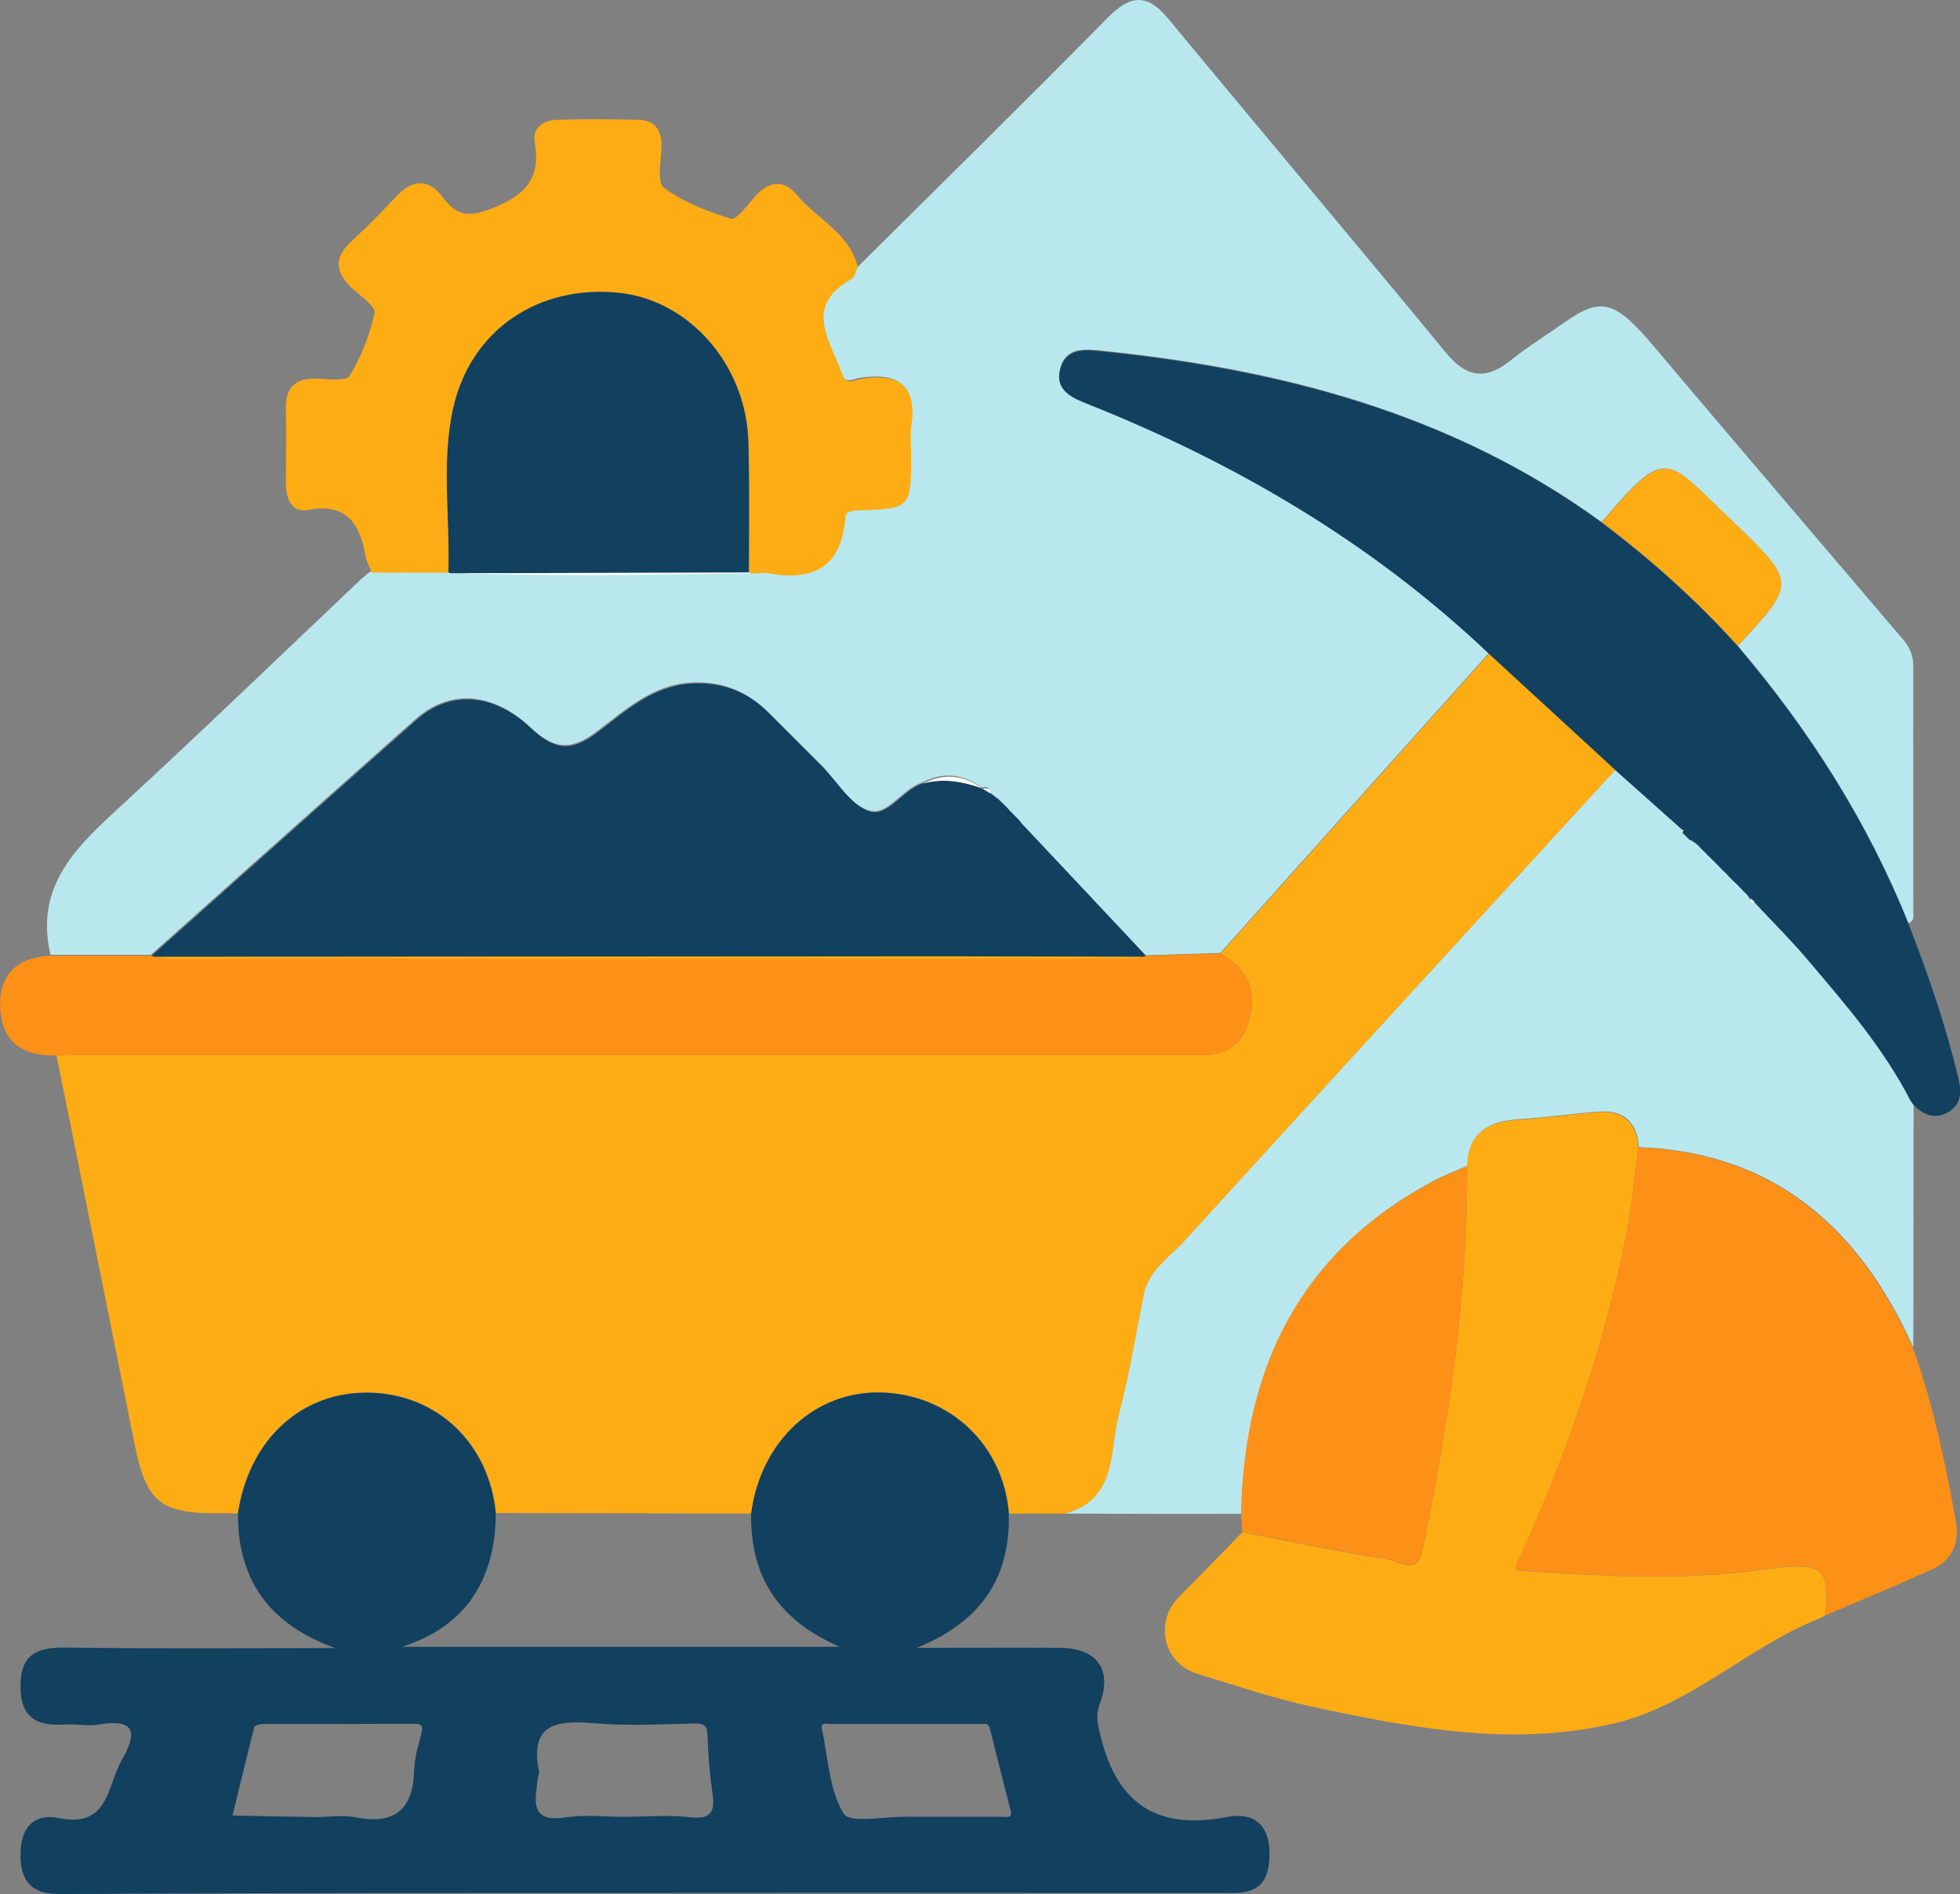 <svg xmlns="http://www.w3.org/2000/svg" xmlns:xlink="http://www.w3.org/1999/xlink" id="Layer_1" x="0px" y="0px" viewBox="0 0 756.2 730.9" style="enable-background:new 0 0 756.2 730.9;" xml:space="preserve"><rect x="0" y="0" width="756.2" height="730.9" fill="#808080" stroke="none"/><style type="text/css">	.st0{fill:#B8E8EE;}	.st1{fill:#FEAC14;}	.st2{fill:#12405F;}	.st3{fill:#FD9017;}	.st4{fill:#FEFEFE;}</style><g>	<g>		<path class="st0" d="M330.9,103c32.3-32.1,64.7-63.9,96.6-96.3c8.8-8.9,15.3-9.1,23.2,0.5c35.6,43,71.6,85.7,107.1,128.8   c7.6,9.3,14.9,11,24.6,3.4c6.7-5.4,14.1-10,21.2-15c14.4-10.1,19.6-8.4,34.7,9.5c31.8,37.7,63.9,75.2,95.9,112.8   c2.6,3,4,6.3,4,10.4c-0.1,31.5,0,63,0,94.5c0,1.7,0.5,3.8-1.9,4.6c-15.8-39.4-38.3-74.7-65.8-107c22.5-24.3,22.5-24.3-1.4-47.5   c-0.7-0.7-1.4-1.4-2.2-2.1c-23.7-22.4-23.7-28-48,0.7c-0.3,0.4-0.7,0.7-1.1,1c-58-42.1-124.5-59.2-194.4-66.2   c-6.2-0.6-12.3-0.4-14.3,6.7c-2.2,7.6,2.8,10.8,9.2,13.3c57.8,23,110.8,53.9,156.1,96.9c-34.5,38.6-69.1,77.1-103.6,115.7   c-9.6,0.3-19.2,0.6-28.8,0.9c-16.1-17.1-32.1-34.2-48.2-51.3c-0.4-0.5-0.7-1-1.1-1.5l0.1,0.2c-0.4-0.4-0.8-0.8-1.2-1.2l0.2,0.2   c-0.4-0.4-0.8-0.8-1.2-1.2c0,0,0.2,0.1,0.2,0.1c-0.4-0.4-0.8-0.7-1.2-1.1c-0.3-0.3-0.6-0.6-0.8-0.9c-0.4-0.4-0.7-0.8-1.1-1.2   l0.1,0.1c-0.4-0.4-0.8-0.7-1.2-1.1c-0.3-0.3-0.6-0.6-0.9-0.9c-0.4-0.4-0.7-0.8-1.1-1.2l0.1,0.2c-0.3-0.2-0.6-0.3-0.8-0.5   c-0.7-0.6-1.5-1.1-2.2-1.7c0.2-2.7-1.8-1.7-3.1-1.9l0.1,0.1c-7.2-5.2-14.8-6.1-22.8-1.9c-7.9,2.3-13.5,13.4-21,10.7   c-7.2-2.5-12.1-11.4-18.1-17.4c-6.8-6.9-13.6-13.7-20.5-20.5c-8.4-8.3-18.4-12.1-30.2-11.3c-14.6,1-25.1,10.7-35.7,18.7   c-10.3,7.8-16.7,7-25.9-1.6c-14.7-13.8-31.3-14.4-44-3.2c-34.2,30.3-68.2,60.7-102.3,91.1c-12.9,0-25.8,0-38.7,0   c-6.4-27,10.7-42.3,28-58.2c31-28.6,61.4-57.9,92-86.9c1.1-1,2.3-1.9,3.4-2.8c9.9,0,19.8,0,29.7,0.1c0.4,0.1,0.7,0.2,1.1,0.3   c18,0.3,36.1,0.7,54.1,0.7c20.5,0,41.1-0.4,61.6-0.7c2.2-0.1,4.4-0.5,6.5-0.1c17.3,3.3,28.2-2.2,29.7-21.1c0.2-2.6,1.8-3,4.1-3.1   c21.4-0.7,21.4-0.7,21.3-22.1c0-3.5-0.5-7.1,0.1-10.5c2.4-15.7-4.9-20.4-19.4-18.2c-2.2,0.3-5.8,2.7-7.2-1.6   c-4.3-12.8-15.5-26.3,3.5-36.9C329.8,107,330.1,104.6,330.9,103z"></path>		<path class="st1" d="M470.9,367.9c34.5-38.6,69.1-77.1,103.6-115.7c16.3,15,32.5,30,48.8,44.9c-55.4,60.5-111,121-166.2,181.7   c-5.8,6.3-13.8,11.2-15.7,20.7c-3.1,15.5-5.7,31.1-9.6,46.3c-3.7,14.3-0.5,32.8-20.7,38.2c-7.3,0-14.5,0-21.8,0   c-2-26.3-22.5-45.8-48.9-46.7c-25.8-0.9-46.9,18.6-50.5,46.7c-32.9-0.1-65.7-0.1-98.6-0.2c-2.5-26.7-22.4-45.8-48.4-46.5   c-26.4-0.7-46.8,17.9-51.1,46.6c-2.5,0-5,0-7.5,0c-22.4,0.1-27.8-4.3-32.3-26.3C42,507.5,31.9,457.3,21.8,407.2   c2.8,0,5.7-0.1,8.5-0.1c144.6,0,289.2,0,433.8,0c10.1,0,15.8-4.8,18.2-14.8C485,380.8,480.3,373.4,470.9,367.9z"></path>		<path class="st2" d="M91.8,584c4.3-28.7,24.7-47.3,51.1-46.6c26,0.7,45.8,19.7,48.4,46.5c-0.2,26-11.9,43.8-36.2,51.5   c55.3,0,111.4,0,168.9,0c-23.7-10.2-34.6-27.1-34.2-51.4c3.7-28.1,24.8-47.5,50.5-46.7c26.4,0.9,46.8,20.4,48.9,46.7   c0.6,24.3-10.1,41.4-35.4,51.8c20.1,0,37.6-0.1,55.1,0c14.3,0.1,20.4,8.3,15.4,21.7c-1.8,4.9-0.7,8.2,0.4,12.7   c6.4,26.1,22.1,36,48.6,30.9c12.1-2.3,17.3,4.7,16.4,16.8c-0.7,8.8-4.8,12.5-13.8,12.5c-98.6-0.1-197.3-0.1-295.9,0   c-52.3,0-104.6,0.1-156.9,0.4c-10.3,0.1-15-4.3-15.2-14.5c-0.2-10.3,4.5-16.9,14.9-14.8c19.2,3.9,18.4-12.2,24.1-22.2   c6.2-10.8,5.4-16.3-8.9-13.9c-4.2,0.7-8.7-0.3-13,0c-10.5,0.7-17-2.4-17.1-14.4c-0.1-12.1,5.6-15.4,17-15.3   c34.3,0.5,68.6,0.2,104.5,0.2C104.1,626.9,91.7,609.8,91.8,584z M241,701c8.5,0,17.1-0.8,25.4,0.2c8.9,1,9.4-3.2,8.4-9.9   c-1-7-1.6-14.2-1.8-21.3c-0.1-3.8-1-5.1-5-5c-13,0.3-26,1-38.9-0.1c-14.7-1.3-24.9,0.4-21.1,18.9c0.1,0.7-0.4,1.6-0.5,2.4   c-1,8.4-3.4,17.3,11,15C225.9,700.1,233.5,701,241,701z M122.8,701.1C122.8,701,122.8,701,122.8,701.1c4.8-0.1,9.8-0.8,14.4,0.1   c15.2,3,22.2-3.1,22.6-18.3c0.1-4.7,1.6-9.4,2.8-14.1c0.7-2.8,0.2-3.7-2.9-3.7c-19.5,0.1-38.9,0.1-58.4,0.1c-1.1,0-3,0.6-3.2,1.2   c-2.9,11.3-5.6,22.7-8.4,34.1c8.8,0.2,17.7,0.4,26.5,0.5C118.5,701.1,120.7,701.1,122.8,701.1z M357.3,701c9.8,0,19.6,0,29.4,0   c1.6,0,4,0.8,3.2-2.5c-2.7-10.5-5.4-21.1-8-31.6c-0.5-2.2-2.1-1.7-3.5-1.7c-19.5,0-38.9,0-58.4,0c-1.2,0-3.5-0.8-2.9,1.9   c2.4,11.1,2.8,23.5,8.4,32.7c2.4,3.9,15.8,1,24.3,1.2C352.3,701,354.8,701,357.3,701z"></path>		<path class="st0" d="M411,584c20.2-5.5,17-24,20.7-38.2c4-15.2,6.5-30.8,9.6-46.3c1.9-9.4,9.9-14.3,15.7-20.7   c55.3-60.7,110.8-121.2,166.2-181.7c8.6,7.6,17.1,15.3,25.7,22.9c-0.1,0.2-0.2,0.4-0.2,0.6c0.2-0.1,0.5-0.1,0.7-0.2   c0,0,0,0.3,0,0.3l-0.3,0c0.4,0.4,0.7,0.8,1.1,1.1l-0.1-0.1c0.4,0.4,0.7,0.7,1.1,1.1l-0.1-0.1c0.4,0.4,0.7,0.7,1.1,1.1l0-0.3   c0.7,0.4,1.3,0.9,2,1.3l-0.1-0.1c0.7,0.7,1.4,1.4,2.1,2l-0.1-0.1c0.4,0.4,0.8,0.7,1.1,1.1c0.3,0.3,0.6,0.6,0.9,0.9   c0.4,0.4,0.7,0.8,1.1,1.2c0,0-0.1-0.2-0.1-0.2c0.4,0.4,0.8,0.8,1.1,1.1c0,0-0.1-0.1-0.1-0.1c0.4,0.4,0.8,0.8,1.1,1.1l-0.1-0.1   c0.4,0.4,0.8,0.8,1.1,1.1l-0.1-0.1c0.4,0.4,0.8,0.8,1.1,1.1l-0.1-0.1c0.4,0.4,0.8,0.8,1.1,1.1l-0.2-0.1c0.4,0.4,0.8,0.7,1.2,1.1   c0.3,0.3,0.6,0.6,0.9,0.9c0.4,0.4,0.7,0.8,1.1,1.2l-0.1-0.1c0.4,0.4,0.8,0.8,1.1,1.1l-0.1-0.1c0.4,0.4,0.8,0.8,1.1,1.1l-0.1-0.1   c0.4,0.4,0.8,0.7,1.2,1.1c1.3,1.3,2.6,2.6,3.9,4c0.4,0.6,0.9,1.3,1.3,1.9l0-0.3c0,1-0.1,2.2,1.6,1.4c6.8,7.3,13.8,14.3,20.3,21.9   c14.5,17.2,29.4,34.2,39.8,54.5c0.4,0.5,0.7,1.1,1.1,1.6l0-0.1c0,31.4-0.1,62.8-0.1,94.2c-20.6-45.9-53.3-75.2-105.9-77.3   c-0.6-9.2-5.5-14.2-14.7-13.7c-10.4,0.6-20.7,2.3-31.1,2.9c-11.8,0.7-19.9,4.8-20.3,18c-4.4,1.9-8.9,3.6-13.2,5.9   c-51.4,27.4-72.9,72-74,128.4C456.2,584.2,433.6,584.1,411,584z"></path>		<path class="st1" d="M566,450c0.4-13.1,8.5-17.3,20.3-18c10.4-0.6,20.7-2.3,31.1-2.9c9.2-0.5,14.1,4.5,14.7,13.7   c-1.6,11.6-2.6,23.4-4.9,34.9c-8.8,43.4-23.3,85.1-41.8,125.3c-1,2.1-1.3,2.9,1.4,3.1c29.8,1.8,59.7,3.9,89.4,0   c27.5-3.6,29.8-2.8,28,17.3c0,0,0-0.1,0-0.1c-0.8,0.4-1.6,0.8-2.3,1.2c-27.6,11-49.7,33.5-78.9,40.4c-39.1,9.3-77.9,1.9-116.4-6.3   c-15-3.2-29.7-8.2-44.4-12.7c-13.6-4.1-17.1-20.2-6.9-30.2c8.1-8,16-16.3,24-24.5c18.3,3.5,36.6,7.5,55.1,10.2   c4.3,0.6,12.4,6.6,14.2-2.2C558.9,550,566.3,500.4,566,450z"></path>		<path class="st2" d="M649,320.1c-8.6-7.6-17.1-15.3-25.7-22.9c-16.3-15-32.5-30-48.8-44.9c-45.4-43.1-98.3-74-156.1-96.9   c-6.4-2.6-11.4-5.8-9.2-13.3c2-7.1,8.1-7.3,14.3-6.7c69.9,7,136.5,24,194.4,66.2c19,14.3,36.7,30.1,52.6,47.8   c27.4,32.3,50,67.6,65.8,107c7.6,19.4,14.3,39,19.2,59.3c1.3,5.5,1.4,10.4-4,13.5c-5.1,2.8-9.6,1-13.3-3c0,0,0,0.1,0,0.1   c-0.4-0.5-0.7-1.1-1.1-1.6c-10.4-20.3-25.2-37.3-39.8-54.5c-6.4-7.6-13.5-14.6-20.3-21.9c-0.5-0.5-1.1-0.9-1.6-1.4   c0,0,0,0.3,0,0.3c-0.4-0.6-0.9-1.3-1.3-1.9c-1.3-1.3-2.6-2.6-3.9-4c-0.4-0.4-0.8-0.7-1.2-1.1c0,0,0.1,0.1,0.1,0.1   c-0.4-0.4-0.8-0.8-1.1-1.1c0,0,0.1,0.1,0.1,0.1c-0.4-0.4-0.8-0.8-1.1-1.1c0,0,0.1,0.1,0.1,0.1c-0.4-0.4-0.7-0.8-1.1-1.2   c-0.3-0.3-0.6-0.6-0.9-0.9c-0.4-0.4-0.8-0.7-1.2-1.1c0,0,0.2,0.1,0.2,0.1c-0.4-0.4-0.8-0.8-1.1-1.1c0,0,0.1,0.1,0.1,0.1   c-0.4-0.4-0.8-0.8-1.1-1.1c0,0,0.1,0.1,0.1,0.1c-0.4-0.4-0.8-0.8-1.1-1.1c0,0,0.1,0.1,0.1,0.1c-0.4-0.4-0.8-0.8-1.1-1.1   c0,0,0.1,0.1,0.1,0.1c-0.4-0.4-0.8-0.8-1.1-1.1c0,0,0.1,0.2,0.1,0.2c-0.4-0.4-0.7-0.8-1.1-1.2c-0.3-0.3-0.6-0.6-0.9-0.9   c-0.4-0.4-0.8-0.7-1.1-1.1c0,0,0.1,0.1,0.1,0.1c-0.7-0.7-1.4-1.4-2.1-2c0,0,0.1,0.1,0.1,0.1c-0.7-0.4-1.3-0.9-2-1.3   c0,0,0,0.3,0,0.3c-0.4-0.4-0.7-0.7-1.1-1.1c0,0,0.1,0.1,0.1,0.1c-0.4-0.4-0.7-0.7-1.1-1.1c0,0,0.1,0.1,0.1,0.1   c-0.4-0.4-0.7-0.8-1.1-1.1l0.3,0c0,0,0-0.3,0-0.3C649.5,320.3,649.3,320.1,649,320.1z"></path>		<path class="st1" d="M330.9,103c-0.8,1.6-1.1,4-2.4,4.7c-19.1,10.7-7.8,24.1-3.5,36.9c1.4,4.2,5,1.9,7.2,1.6   c14.5-2.3,21.8,2.5,19.4,18.2c-0.5,3.4-0.1,7-0.1,10.5c0.1,21.4,0.1,21.4-21.3,22.1c-2.4,0.1-3.9,0.5-4.1,3.1   c-1.5,18.8-12.4,24.3-29.7,21.1c-2.1-0.4-4.3,0.1-6.5,0.1c-0.3-0.1-0.6-0.2-0.9-0.3c0-16.8,0.2-33.6-0.2-50.4   c-0.8-29.6-22.7-54.6-49.7-57.5c-31.2-3.4-57.6,14.2-64.2,44.7c-4.5,20.7-1.1,42.1-1.8,63.2c-9.9,0-19.8,0-29.7-0.1   c-0.8-2.2-2-4.3-2.4-6.5c-2.2-12.8-7.6-20.5-22.6-17.6c-5.5,1.1-8.1-4.3-8.1-9.8c0-9.7,0.2-19.3,0-29c-0.2-8.5,3.5-12.2,12-11.9   c4.4,0.2,11.4,1.1,12.6-1.1c4.5-7.4,7.8-15.8,9.6-24.3c0.5-2.5-5.4-6.5-8.7-9.5c-6.5-6.1-7.1-11.8-0.2-18.1   c6-5.5,11.7-11.4,17.3-17.3c6.2-6.7,12.5-7,17.9,0.3c5.5,7.4,10.2,7.8,19.3,4.2c12.9-5.2,18.6-11.6,16.2-25.5   c-1-5.5,3.5-8.5,8.7-8.6c10.3-0.3,20.7-0.2,31,0c6.2,0.1,9.3,3.5,9.2,9.9c0,5.6-1.9,14.2,0.9,16.3c7.5,5.6,16.8,9.2,25.9,12   c2.1,0.6,6.4-5.3,9.3-8.6c5.5-6.1,11.2-6.7,16.4-0.3C315.3,84.6,327.7,89.9,330.9,103z"></path>		<path class="st3" d="M704.2,623.3c1.9-20.1-0.5-20.9-28-17.3c-29.7,3.9-59.6,1.9-89.4,0c-2.7-0.2-2.3-1-1.4-3.1   c18.5-40.2,33-81.8,41.8-125.3c2.3-11.5,3.3-23.2,4.9-34.9c52.6,2.1,85.3,31.4,105.9,77.3c7.8,21.7,12.5,44.2,16.6,66.8   c1.5,8.5-1.3,15.2-9.3,18.8C731.7,611.8,717.9,617.5,704.2,623.3z"></path>		<path class="st3" d="M470.9,367.9c9.4,5.5,14.1,12.9,11.4,24.4c-2.4,10-8,14.8-18.2,14.8c-144.6,0-289.2,0-433.8,0   c-2.8,0-5.7,0.1-8.5,0.1c-12.5,0.5-20.9-4.7-21.7-17.8c-0.8-13.4,6.5-20.2,19.9-20.7c12.9,0,25.8,0,38.7,0c0.5,0.1,1,0.3,1.5,0.4   c1.8,0.3,3.5,0.8,5.3,0.8c123.4,0,246.8,0,370.3,0c1.8,0,3.5-0.5,5.3-0.8c0.4-0.1,0.8-0.3,1.2-0.4   C451.7,368.5,461.3,368.2,470.9,367.9z"></path>		<path class="st3" d="M566,450c0.3,50.4-7.1,100-17.4,149.1c-1.8,8.8-9.9,2.8-14.2,2.2c-18.5-2.7-36.7-6.7-55.1-10.2   c-0.2-2.3-0.3-4.5-0.5-6.8c1.1-56.4,22.6-101,74-128.4C557.1,453.6,561.6,451.9,566,450z"></path>		<path class="st3" d="M701.9,624.4c0.8-0.4,1.6-0.8,2.3-1.2C703.4,623.6,702.6,624,701.9,624.4z"></path>		<path class="st2" d="M442.1,368.8c-0.4,0.1-0.8,0.3-1.2,0.4c-25.8-0.1-51.6-0.2-77.5-0.2c-101.1,0-202.2,0.1-303.4,0.2   c-0.5-0.1-1-0.3-1.5-0.4c34.1-30.4,68.1-60.8,102.3-91.1c12.6-11.2,29.3-10.6,44,3.2c9.1,8.6,15.6,9.5,25.9,1.6   c10.6-8.1,21.1-17.7,35.7-18.7c11.8-0.8,21.9,2.9,30.2,11.3c6.8,6.8,13.7,13.7,20.5,20.5c6,6,10.9,14.9,18.1,17.4   c7.5,2.6,13.1-8.5,21-10.7c7.8-2.1,15.3-0.7,22.8,1.9c0,0-0.1-0.1-0.1-0.1c1,0.6,2.1,1.3,3.1,1.9c0.7,0.6,1.5,1.1,2.2,1.7   c0.2,0.3,0.5,0.4,0.8,0.5c0,0-0.1-0.2-0.1-0.2c0.4,0.4,0.7,0.8,1.1,1.2c0.3,0.3,0.6,0.6,0.9,0.9c0.4,0.4,0.8,0.7,1.2,1.1   c0,0-0.1-0.1-0.1-0.1c0.4,0.4,0.7,0.8,1.1,1.2c0.3,0.3,0.6,0.6,0.8,0.9c0.4,0.4,0.8,0.7,1.2,1.1c0,0-0.2-0.1-0.2-0.1   c0.4,0.4,0.8,0.8,1.2,1.2c0,0-0.2-0.2-0.2-0.2c0.4,0.4,0.8,0.8,1.2,1.2c0,0-0.1-0.2-0.1-0.2c0.4,0.5,0.7,1,1.1,1.5   C410,334.6,426.1,351.7,442.1,368.8z"></path>		<path class="st2" d="M173,220.9c0.7-21.1-2.8-42.4,1.8-63.2c6.7-30.4,33-48,64.2-44.7c27,2.9,48.9,27.9,49.7,57.5   c0.5,16.8,0.2,33.6,0.2,50.4c-38.3,0.1-76.5,0.2-114.8,0.3C173.8,221.1,173.4,221,173,220.9z"></path>		<path class="st1" d="M670.5,249.2c-16-17.7-33.6-33.5-52.6-47.8c0.4-0.3,0.8-0.7,1.1-1c24.3-28.7,24.3-23.1,48-0.7   c0.7,0.7,1.4,1.4,2.2,2.1C693,224.9,693,224.9,670.5,249.2z"></path>		<path class="st4" d="M174.1,221.2c38.3-0.1,76.5-0.2,114.8-0.3c0.3,0.1,0.6,0.2,0.9,0.3c-20.5,0.2-41.1,0.7-61.6,0.7   C210.2,222,192.1,221.5,174.1,221.2z"></path>		<path class="st4" d="M379,304.2c-7.4-2.6-14.9-4.1-22.8-1.9C364.2,298.2,371.8,299,379,304.2z"></path>		<path class="st4" d="M382,306.1c-1-0.6-2.1-1.3-3.1-1.9C380.1,304.4,382.2,303.4,382,306.1z"></path>		<path class="st4" d="M385,308.3c-0.3-0.1-0.6-0.2-0.8-0.5C384.4,307.9,384.7,308.1,385,308.3z"></path>		<path class="st4" d="M386,309.2c-0.4-0.4-0.7-0.8-1.1-1.2C385.2,308.4,385.6,308.8,386,309.2z"></path>		<path class="st4" d="M388,311.2c-0.4-0.4-0.8-0.7-1.2-1.1C387.2,310.5,387.6,310.8,388,311.2z"></path>		<path class="st4" d="M389,312.2c-0.4-0.4-0.7-0.8-1.1-1.2C388.3,311.4,388.6,311.8,389,312.2z"></path>		<path class="st4" d="M391,314.2c-0.4-0.4-0.8-0.7-1.2-1.1C390.2,313.5,390.6,313.8,391,314.2z"></path>		<path class="st4" d="M394,317.5c-0.4-0.5-0.7-1-1.1-1.5C393.3,316.5,393.6,317,394,317.5z"></path>		<path class="st4" d="M393,316.2c-0.4-0.4-0.8-0.8-1.2-1.2C392.2,315.4,392.6,315.8,393,316.2z"></path>		<path class="st4" d="M392,315.2c-0.4-0.4-0.8-0.8-1.2-1.2C391.2,314.4,391.6,314.8,392,315.2z"></path>		<path class="st4" d="M675.4,346.6c0.5,0.5,1.1,0.9,1.6,1.4C675.3,348.9,675.4,347.7,675.4,346.6z"></path>		<path class="st4" d="M654.1,324.9c0.7,0.7,1.4,1.4,2.1,2C655.4,326.3,654.8,325.6,654.1,324.9z"></path>		<path class="st4" d="M674.1,345c0.4,0.6,0.9,1.3,1.3,1.9C674.9,346.3,674.5,345.6,674.1,345z"></path>		<path class="st4" d="M652.1,323.7c0.7,0.4,1.3,0.9,2,1.3C653.5,324.6,652.8,324.1,652.1,323.7z"></path>		<path class="st4" d="M659,329.9c0.4,0.4,0.8,0.8,1.1,1.1C659.8,330.7,659.4,330.3,659,329.9z"></path>		<path class="st4" d="M660,330.9c0.4,0.4,0.8,0.8,1.1,1.1C660.8,331.7,660.4,331.3,660,330.9z"></path>		<path class="st4" d="M661,331.9c0.4,0.4,0.8,0.8,1.1,1.1C661.8,332.7,661.4,332.3,661,331.9z"></path>		<path class="st4" d="M662,332.9c0.4,0.4,0.8,0.8,1.1,1.1C662.8,333.7,662.4,333.3,662,332.9z"></path>		<path class="st4" d="M663,333.9c0.4,0.4,0.8,0.8,1.1,1.1C663.8,334.7,663.4,334.3,663,333.9z"></path>		<path class="st4" d="M664,334.9c0.4,0.4,0.8,0.7,1.2,1.1C664.8,335.6,664.4,335.3,664,334.9z"></path>		<path class="st4" d="M666.1,336.8c0.4,0.4,0.7,0.8,1.1,1.2C666.8,337.6,666.4,337.2,666.1,336.8z"></path>		<path class="st4" d="M667,337.9c0.4,0.4,0.8,0.8,1.1,1.1C667.8,338.7,667.4,338.3,667,337.9z"></path>		<path class="st4" d="M668,338.9c0.4,0.4,0.8,0.8,1.1,1.1C668.8,339.7,668.4,339.3,668,338.9z"></path>		<path class="st4" d="M669,339.9c0.4,0.4,0.8,0.7,1.2,1.1C669.8,340.6,669.4,340.3,669,339.9z"></path>		<path class="st4" d="M737,424.5c0.4,0.5,0.7,1.1,1.1,1.6C737.8,425.5,737.4,425,737,424.5z"></path>		<path class="st4" d="M651.1,322.9c0.4,0.4,0.7,0.7,1.1,1.1C651.8,323.6,651.4,323.3,651.1,322.9z"></path>		<path class="st4" d="M650.1,321.9c0.4,0.4,0.7,0.7,1.1,1.1C650.8,322.6,650.4,322.3,650.1,321.9z"></path>		<path class="st4" d="M656,326.9c0.4,0.4,0.8,0.7,1.1,1.1C656.8,327.6,656.4,327.3,656,326.9z"></path>		<path class="st4" d="M649.1,320.9c0.4,0.4,0.7,0.7,1.1,1.1C649.8,321.6,649.4,321.2,649.1,320.9z"></path>		<path class="st4" d="M649,320.1c0.3,0,0.5,0.2,0.5,0.5c-0.2,0-0.5,0.1-0.7,0.2C648.8,320.5,648.9,320.3,649,320.1z"></path>		<path class="st4" d="M658.1,328.9c0.4,0.4,0.7,0.8,1.1,1.2C658.8,329.7,658.4,329.3,658.1,328.9z"></path>		<path class="st1" d="M60.1,369.2c101.1-0.1,202.2-0.1,303.4-0.2c25.8,0,51.6,0.1,77.5,0.2c-1.8,0.3-3.5,0.8-5.3,0.8   c-123.4,0-246.8,0-370.3,0C63.6,370,61.9,369.5,60.1,369.2z"></path>	</g></g></svg>